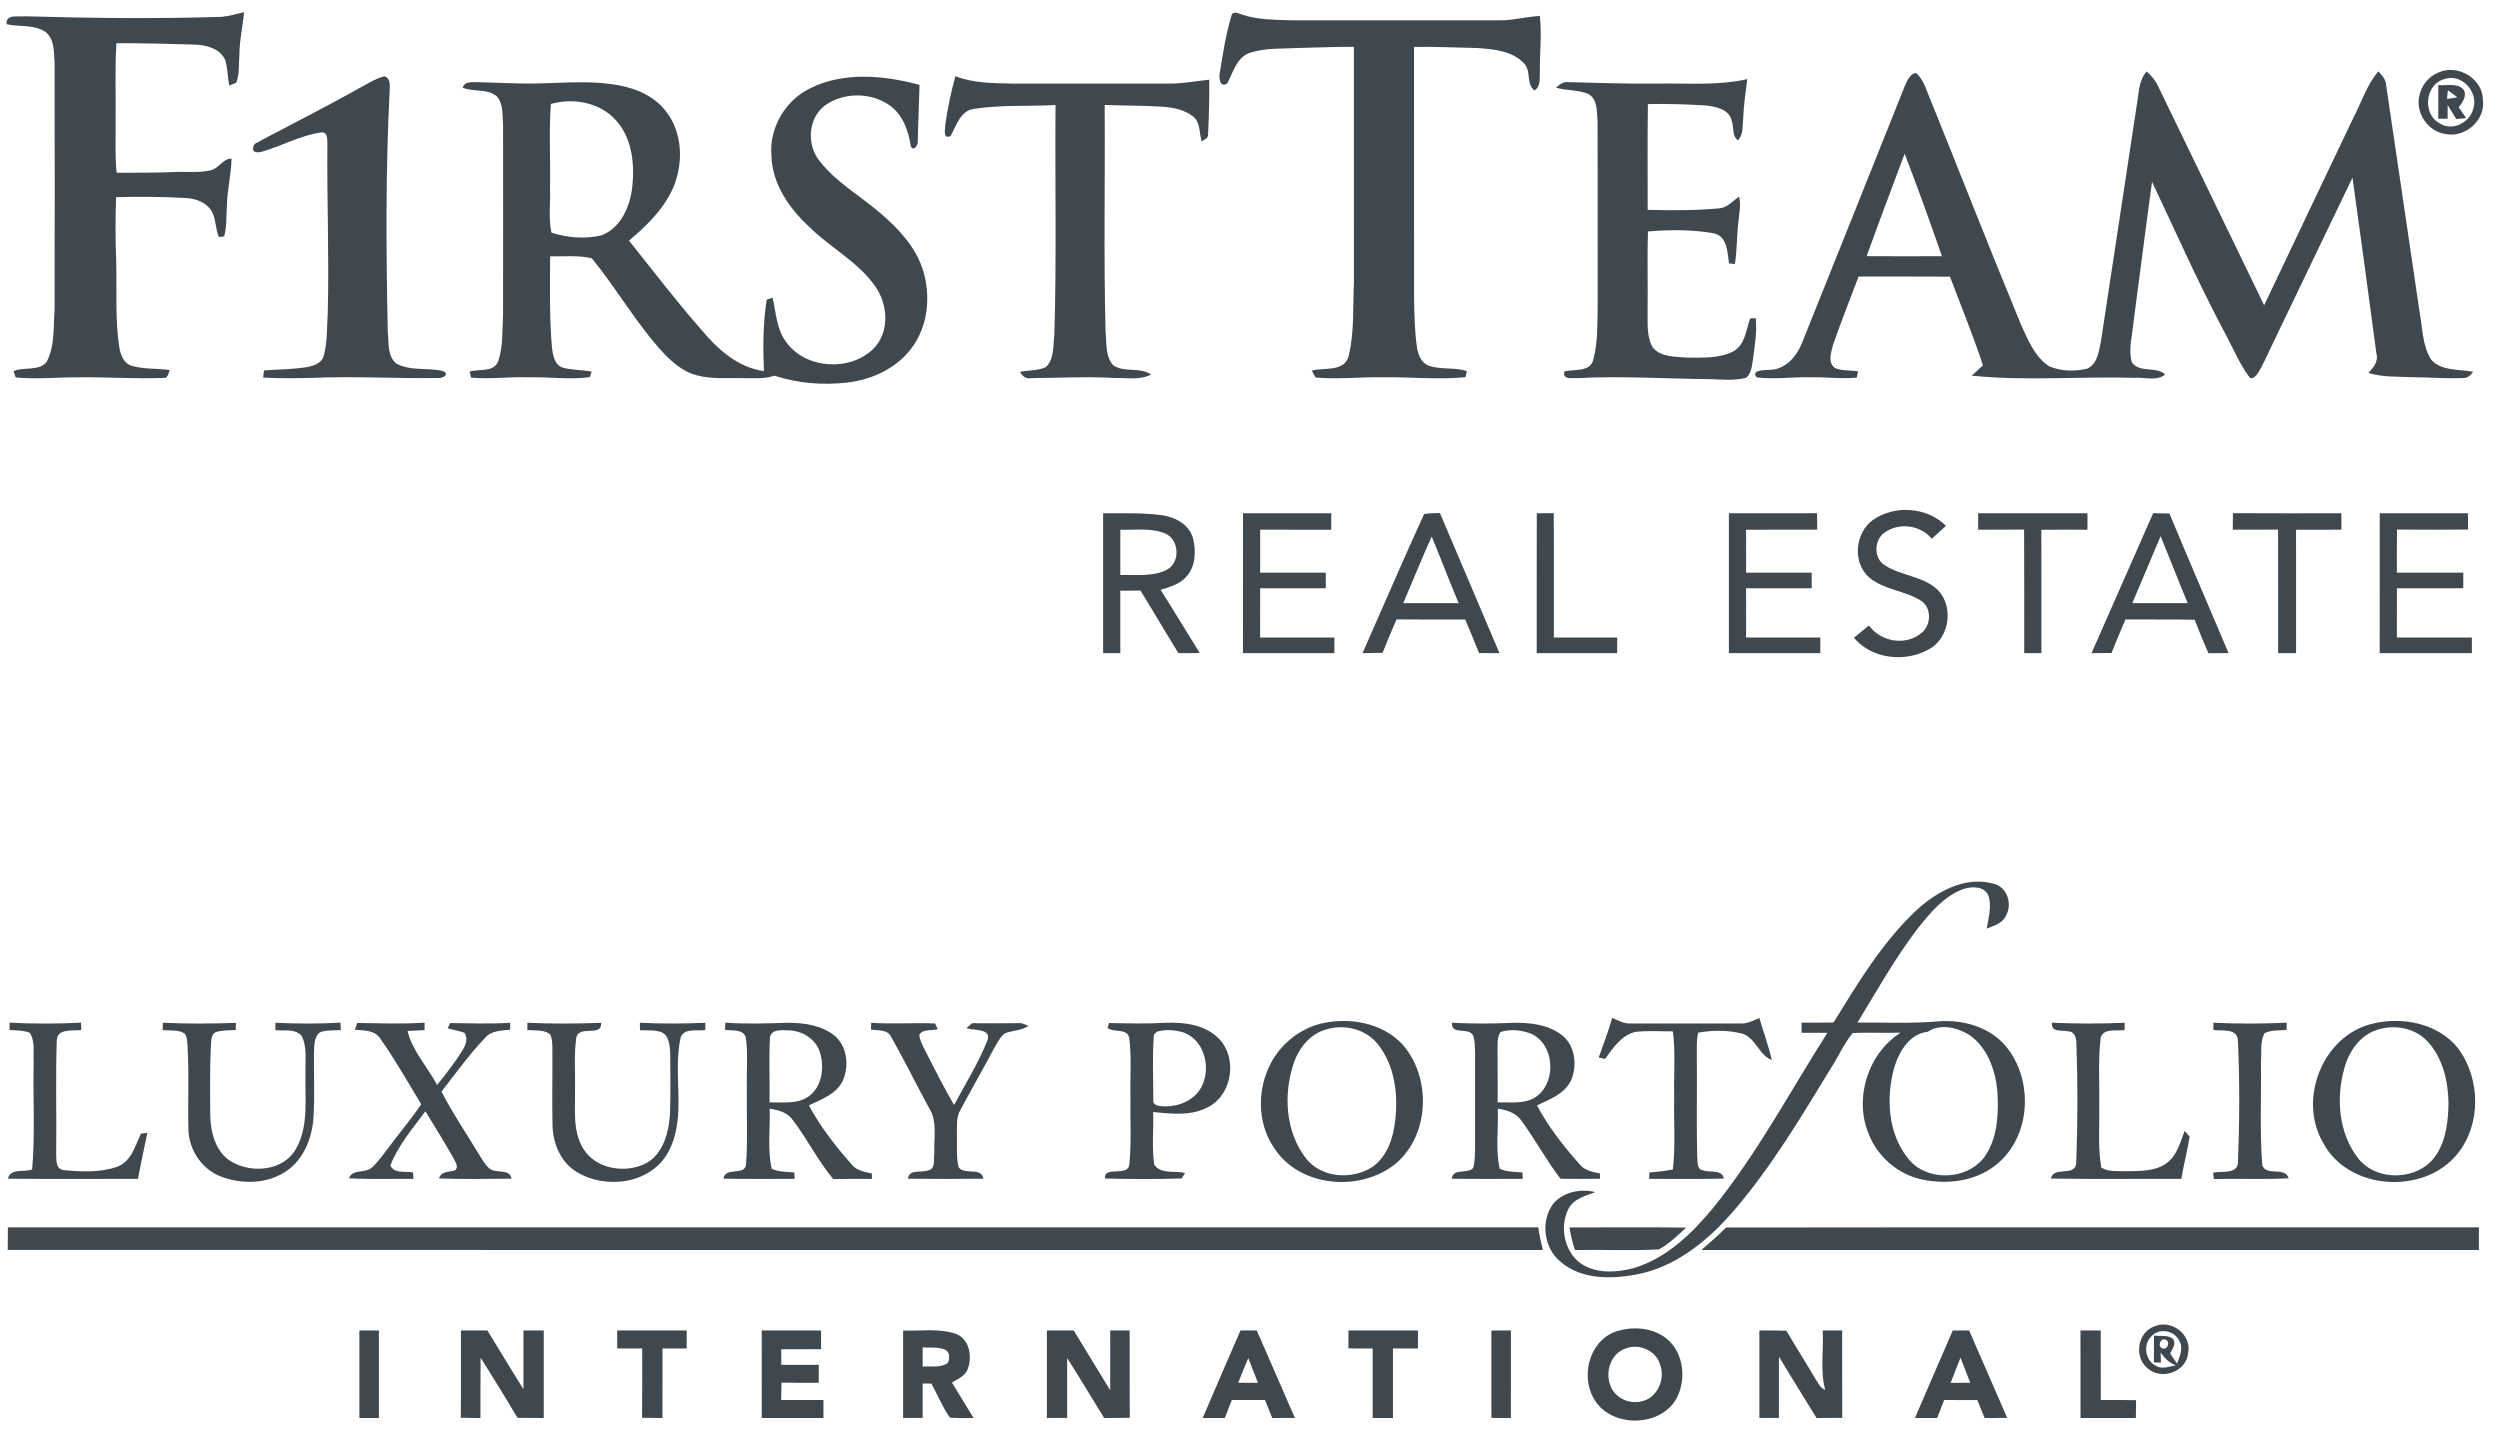 <?xml version="1.0" encoding="UTF-8" ?>
<!DOCTYPE svg PUBLIC "-//W3C//DTD SVG 1.1//EN" "http://www.w3.org/Graphics/SVG/1.1/DTD/svg11.dtd">
<svg width="800pt" height="459pt" viewBox="0 0 800 459" version="1.1" xmlns="http://www.w3.org/2000/svg">
<g id="#40484fff">
<path fill="#40484f" opacity="1.00" d=" M 70.86 5.39 C 73.33 5.18 75.70 4.44 78.10 3.88 C 77.71 8.30 76.66 12.66 76.62 17.12 C 76.35 20.24 76.72 23.51 75.60 26.49 C 75.04 26.71 73.90 27.14 73.34 27.36 C 72.83 24.60 72.87 21.73 72.01 19.05 C 70.22 15.39 65.76 14.33 62.02 14.26 C 53.77 14.01 45.51 13.81 37.26 13.82 C 36.74 21.87 37.10 29.94 37.00 38.01 C 37.09 43.76 36.72 49.54 37.32 55.28 C 43.54 55.23 49.76 55.34 55.98 55.04 C 59.84 54.86 63.80 55.39 67.60 54.45 C 70.09 53.79 71.40 50.71 74.09 50.73 C 73.98 55.83 72.71 60.82 72.60 65.93 C 72.33 69.16 72.65 72.50 71.72 75.64 C 71.30 75.70 70.46 75.81 70.05 75.86 C 68.75 72.97 69.26 69.42 67.22 66.84 C 65.30 64.37 62.10 63.48 59.10 63.34 C 51.79 62.93 44.47 62.91 37.15 63.09 C 36.89 70.04 36.92 77.01 37.20 83.96 C 37.41 92.98 36.81 102.06 38.15 111.01 C 38.53 113.40 39.49 116.20 42.04 117.01 C 46.02 118.23 50.26 117.84 54.34 118.40 C 53.85 119.44 53.75 121.26 52.11 120.94 C 43.05 121.30 33.98 120.60 24.92 120.74 C 18.29 120.71 11.64 121.43 5.02 120.78 C 4.85 120.27 4.50 119.26 4.33 118.75 C 7.69 117.30 12.32 118.88 14.90 115.87 C 17.60 110.75 17.04 104.68 17.47 99.06 C 17.53 72.74 17.52 46.42 17.47 20.10 C 17.18 16.74 17.54 12.58 14.60 10.26 C 10.94 7.72 6.23 8.68 2.10 7.75 C 1.80 4.33 5.88 5.50 8.04 5.21 C 28.97 5.81 49.93 6.05 70.86 5.39 Z" />
<path fill="#40484f" opacity="1.00" d=" M 394.06 5.07 C 394.47 3.30 396.20 4.31 397.33 4.61 C 402.35 6.40 407.77 6.28 413.03 6.50 C 435.35 6.50 457.67 6.51 480.00 6.50 C 484.29 6.53 488.47 5.33 492.74 5.10 C 493.45 11.03 492.66 17.01 492.76 22.96 C 492.60 25.03 493.13 27.68 491.01 28.95 C 488.32 26.89 490.03 22.74 487.76 20.36 C 484.05 16.30 478.16 15.77 473.01 15.38 C 466.17 15.22 459.33 14.92 452.49 15.01 C 452.51 42.00 452.49 68.98 452.50 95.97 C 452.62 101.02 452.70 106.08 453.42 111.09 C 453.78 113.41 454.73 116.06 457.11 116.98 C 461.06 118.44 465.46 117.38 469.43 118.78 C 469.30 119.26 469.05 120.22 468.92 120.71 C 459.98 121.57 450.98 120.56 442.02 120.73 C 435.02 120.62 428.01 121.44 421.03 120.81 C 420.55 120.09 420.14 119.34 419.78 118.57 C 423.75 117.55 430.17 119.11 431.56 113.94 C 433.47 106.11 432.88 97.95 433.26 89.96 C 433.25 64.97 433.26 39.98 433.25 14.99 C 427.47 14.93 421.70 15.24 415.92 15.34 C 410.59 15.64 405.10 15.22 399.96 16.90 C 395.67 18.38 394.61 23.19 392.68 26.76 C 390.09 28.24 390.02 24.52 390.39 22.90 C 391.38 16.92 392.29 10.87 394.06 5.07 Z" />
<path fill="#40484f" opacity="1.00" d=" M 780.21 23.25 C 786.38 20.33 794.54 25.11 794.54 32.05 C 795.33 38.37 789.05 44.03 782.85 42.93 C 777.21 42.33 772.98 36.45 774.14 30.90 C 774.73 27.54 777.03 24.53 780.21 23.25 M 782.22 25.31 C 776.07 26.94 775.07 36.33 780.55 39.38 C 784.63 42.21 790.52 39.24 791.50 34.60 C 793.10 29.32 787.62 23.37 782.22 25.31 Z" />
<path fill="#40484f" opacity="1.00" d=" M 609.51 27.59 C 610.31 25.94 611.00 23.76 613.06 23.32 C 614.51 24.47 615.37 26.13 616.09 27.80 C 626.39 53.23 636.34 78.81 646.84 104.17 C 649.03 108.94 651.18 114.29 655.79 117.24 C 659.56 118.85 663.97 118.90 667.93 117.97 C 671.32 116.40 671.68 112.09 672.36 108.86 C 676.15 83.77 679.99 58.69 683.77 33.60 C 684.44 29.95 684.28 25.81 686.94 22.87 C 688.41 24.20 689.75 25.71 690.57 27.54 C 701.91 50.91 713.19 74.32 724.53 97.69 C 733.96 77.75 743.49 57.87 752.96 37.95 C 755.62 32.90 757.32 27.25 761.07 22.84 C 762.22 24.04 763.41 25.33 763.54 27.08 C 767.16 51.42 770.71 75.77 774.31 100.11 C 775.25 105.12 775.15 110.67 777.98 115.09 C 781.31 118.84 786.94 118.08 791.44 118.98 C 790.61 120.04 789.54 121.12 788.07 120.96 C 782.71 121.23 777.35 120.71 771.99 120.70 C 767.27 120.48 762.45 120.75 757.88 119.34 C 759.51 117.59 761.20 115.66 760.44 113.08 C 757.97 94.33 755.39 75.59 752.80 56.85 C 744.02 75.03 735.32 93.26 726.56 111.45 C 725.24 114.16 724.10 116.97 722.45 119.50 C 721.94 120.32 720.34 121.92 719.63 120.44 C 716.29 115.85 714.20 110.51 711.45 105.58 C 703.25 90.08 696.15 74.03 688.65 58.19 C 686.58 73.19 684.71 88.21 682.71 103.22 C 682.33 107.39 681.05 111.71 682.14 115.84 C 684.50 119.51 690.15 117.09 692.84 119.85 C 690.17 122.07 686.15 120.65 682.92 120.90 C 665.61 120.41 648.19 121.98 630.93 120.21 C 632.12 119.11 633.38 118.07 634.54 116.91 C 631.42 107.32 627.54 97.97 623.99 88.53 C 614.24 88.46 604.49 88.52 594.74 88.50 C 592.02 95.79 589.09 103.02 586.56 110.39 C 585.97 112.74 584.74 116.17 587.28 117.80 C 589.57 118.79 592.18 118.35 594.60 118.86 C 594.49 119.36 594.26 120.36 594.14 120.85 C 589.10 121.32 584.06 120.58 579.02 120.73 C 573.40 120.61 567.75 121.46 562.15 120.77 C 560.17 118.40 564.51 118.51 565.88 118.35 C 571.43 118.53 575.19 113.75 576.93 109.02 C 587.82 81.89 598.66 54.73 609.51 27.59 M 609.49 49.18 C 605.45 60.12 601.24 70.99 597.33 81.97 C 605.36 82.02 613.38 82.01 621.41 81.98 C 617.62 70.98 613.65 60.04 609.49 49.18 Z" />
<path fill="#40484f" opacity="1.00" d=" M 118.36 26.34 C 119.85 25.54 121.39 24.80 123.05 24.42 C 124.98 25.08 124.74 27.29 124.70 28.90 C 123.37 54.58 123.56 80.32 124.08 106.03 C 124.50 109.45 123.82 113.82 126.76 116.29 C 131.30 118.84 136.81 117.56 141.70 118.72 C 144.18 119.79 141.49 121.24 140.00 120.96 C 126.69 121.17 113.38 120.33 100.07 120.91 C 94.78 121.07 89.48 121.10 84.20 120.81 C 84.27 120.24 84.40 119.12 84.47 118.55 C 89.16 118.17 93.90 118.22 98.55 117.41 C 100.56 117.01 102.96 116.12 103.58 113.93 C 104.81 109.44 104.58 104.72 104.88 100.11 C 105.35 82.06 104.59 64.00 104.76 45.95 C 104.69 44.53 104.91 42.27 102.86 42.36 C 96.20 43.26 90.23 46.72 83.81 48.54 C 82.74 48.88 80.47 48.97 81.06 47.18 C 81.00 45.68 82.99 45.53 83.90 44.74 C 95.44 38.71 107.01 32.71 118.36 26.34 Z" />
<path fill="#40484f" opacity="1.00" d=" M 259.28 28.24 C 270.12 22.87 282.92 24.11 294.25 27.16 C 294.11 33.15 293.79 39.14 293.68 45.13 C 293.94 46.18 292.36 48.73 291.47 46.82 C 290.70 41.79 288.89 36.59 284.51 33.58 C 278.51 29.48 269.76 29.49 263.88 33.82 C 258.50 37.97 258.10 46.50 262.33 51.61 C 267.66 58.39 275.31 62.69 281.76 68.25 C 287.54 73.16 293.00 79.02 295.35 86.40 C 297.92 94.75 297.01 104.52 291.57 111.56 C 286.73 117.95 278.93 121.53 271.10 122.42 C 263.28 123.32 255.28 122.66 247.79 120.21 C 244.32 121.42 240.60 120.94 237.00 121.01 C 232.31 120.94 227.51 121.33 222.93 120.09 C 218.65 118.97 215.19 116.00 212.21 112.85 C 203.62 103.55 197.36 92.39 189.37 82.64 C 185.04 81.64 180.47 82.09 176.05 82.04 C 175.98 91.72 175.80 101.41 176.61 111.06 C 176.91 113.55 177.38 116.82 180.17 117.68 C 183.16 118.45 186.30 118.32 189.32 118.93 C 189.18 119.37 188.89 120.25 188.75 120.69 C 182.19 121.57 175.56 120.55 168.98 120.73 C 162.89 120.55 156.81 121.38 150.73 120.84 C 150.61 120.36 150.38 119.39 150.26 118.91 C 153.33 117.98 158.21 119.27 159.48 115.42 C 161.02 110.79 160.68 105.80 160.97 100.99 C 161.02 80.63 161.01 60.28 160.98 39.93 C 160.70 36.90 161.17 33.35 159.03 30.88 C 156.01 28.22 151.58 29.55 148.08 28.06 C 148.67 25.81 151.28 26.41 152.98 26.29 C 157.30 26.49 161.63 26.51 165.96 26.70 C 176.67 27.03 187.49 25.31 198.10 27.32 C 203.88 28.38 209.67 30.98 213.24 35.82 C 218.24 42.27 218.64 51.32 215.93 58.79 C 213.10 66.24 207.26 71.99 201.27 76.99 C 208.92 86.55 216.35 96.31 224.43 105.51 C 229.63 111.75 236.09 117.61 244.46 118.75 C 244.12 111.15 244.15 103.43 245.34 95.90 C 245.81 95.75 246.75 95.43 247.22 95.27 C 248.38 100.08 248.46 105.39 251.60 109.48 C 257.79 118.14 272.06 118.97 279.52 111.57 C 284.69 106.33 284.20 97.62 280.22 91.84 C 274.79 83.89 265.91 79.43 259.16 72.78 C 252.68 66.87 247.15 59.02 246.86 49.95 C 246.05 41.01 251.25 32.14 259.28 28.24 M 176.29 33.26 C 175.60 42.14 176.20 51.09 176.00 60.00 C 176.22 64.80 175.45 69.72 176.46 74.45 C 181.57 76.07 187.21 76.56 192.46 75.31 C 198.67 72.97 201.60 66.08 202.32 59.91 C 203.11 52.60 202.34 44.45 197.29 38.71 C 192.23 32.81 183.55 31.20 176.29 33.26 Z" />
<path fill="#40484f" opacity="1.00" d=" M 302.48 39.91 C 303.26 34.68 304.30 29.47 305.73 24.38 C 311.53 26.65 317.83 26.59 323.95 26.75 C 340.65 26.75 357.35 26.75 374.05 26.75 C 378.38 26.77 382.66 25.97 386.96 25.49 C 387.03 31.31 386.85 37.14 386.59 42.95 C 386.71 44.28 385.41 44.67 384.51 45.22 C 383.74 42.55 384.18 39.14 381.76 37.24 C 379.03 35.10 375.48 34.43 372.11 34.15 C 365.91 33.76 359.70 33.82 353.49 33.59 C 353.67 57.75 353.15 81.92 353.78 106.07 C 354.16 109.68 353.63 113.96 356.21 116.87 C 359.78 119.36 364.74 117.32 368.34 119.85 C 364.82 121.70 360.75 120.88 356.96 120.97 C 347.95 120.44 338.94 120.92 329.94 121.01 C 328.30 121.34 327.12 120.35 326.39 118.98 C 329.13 118.45 332.09 118.67 334.66 117.48 C 337.44 114.82 336.98 110.52 337.40 107.00 C 338.13 82.55 337.57 58.07 337.77 33.61 C 329.11 34.07 320.36 33.51 311.78 34.82 C 307.25 35.38 306.07 40.25 304.15 43.57 C 301.49 44.56 302.59 41.19 302.48 39.91 Z" />
<path fill="#40484f" opacity="1.00" d=" M 497.90 28.05 C 499.03 27.08 500.29 26.02 501.91 26.29 C 511.61 26.51 521.30 26.88 531.00 26.75 C 540.39 26.61 549.89 27.42 559.13 25.32 C 558.58 29.53 557.98 33.74 557.82 37.99 C 557.55 40.33 557.93 43.02 556.18 44.89 C 554.16 43.59 554.94 40.77 554.17 38.77 C 553.46 34.95 549.07 34.09 545.83 33.75 C 539.67 33.36 533.50 33.18 527.33 33.30 C 527.15 44.57 527.28 55.86 527.26 67.14 C 534.88 67.36 542.52 67.36 550.11 66.68 C 552.72 66.47 554.48 64.31 556.49 62.90 C 557.18 65.55 556.53 68.26 556.30 70.92 C 555.75 75.44 555.87 80.02 555.17 84.52 C 554.70 84.46 553.76 84.33 553.29 84.26 C 552.72 80.75 552.84 75.79 548.52 74.68 C 541.60 73.42 534.35 73.48 527.36 74.07 C 527.06 82.36 527.36 90.67 527.23 98.97 C 527.35 103.03 526.75 107.46 528.85 111.15 C 531.51 114.43 536.21 114.09 540.03 114.44 C 544.88 114.43 550.12 114.73 554.58 112.48 C 558.47 110.39 558.69 105.60 560.05 101.91 C 560.50 101.88 561.39 101.83 561.84 101.81 C 562.28 106.25 561.50 110.68 560.96 115.07 C 560.59 117.09 560.45 119.46 558.77 120.88 C 554.94 121.92 550.93 121.42 547.02 121.32 C 532.99 121.22 518.96 120.23 504.92 121.00 C 503.16 120.84 499.99 121.74 500.58 118.87 C 503.72 118.05 509.01 119.20 509.89 114.94 C 511.35 109.45 511.11 103.67 511.26 98.03 C 511.21 78.36 511.31 58.69 511.22 39.02 C 510.93 35.86 511.40 31.45 507.88 29.90 C 504.68 28.72 501.16 29.01 497.90 28.05 Z" />
<path fill="#40484f" opacity="1.00" d=" M 780.26 27.21 C 782.92 27.51 786.31 26.41 788.35 28.68 C 789.54 30.73 787.98 32.73 786.81 34.34 C 787.58 35.49 788.36 36.64 789.16 37.79 C 788.37 37.87 786.80 38.02 786.02 38.10 C 785.09 36.60 784.17 35.10 783.25 33.62 C 783.23 35.08 783.23 36.54 783.24 38.00 C 782.49 38.00 781.00 38.00 780.25 37.99 C 780.25 34.40 780.25 30.80 780.26 27.21 M 783.32 28.87 C 783.25 29.57 783.11 30.97 783.04 31.67 C 783.87 31.54 785.54 31.27 786.37 31.14 C 785.36 30.37 784.34 29.61 783.32 28.87 Z" />
<path fill="#40484f" opacity="1.00" d=" M 599.39 166.35 C 606.33 161.51 616.68 162.23 622.72 168.27 C 621.22 169.68 619.69 171.05 618.17 172.42 C 614.63 168.06 607.91 167.13 603.29 170.26 C 599.68 172.51 599.41 178.56 603.11 180.86 C 608.38 184.36 615.49 184.28 620.15 188.84 C 625.18 194.09 623.90 203.89 617.58 207.60 C 610.00 212.08 599.04 211.03 593.25 204.08 C 594.84 202.76 596.45 201.45 598.06 200.15 C 601.75 205.31 609.64 206.77 614.66 202.71 C 617.99 200.32 618.30 194.55 614.73 192.24 C 609.60 188.96 602.95 188.82 598.21 184.84 C 592.69 180.16 593.56 170.43 599.39 166.35 Z" />
<path fill="#40484f" opacity="1.00" d=" M 353.00 164.25 C 359.39 164.31 365.82 163.99 372.16 164.92 C 376.30 165.54 380.57 167.98 381.76 172.24 C 382.79 176.34 382.63 181.27 379.62 184.54 C 377.53 186.96 374.32 187.84 371.39 188.75 C 375.66 195.44 379.73 202.26 383.93 208.99 C 381.64 209.00 379.36 209.00 377.07 209.00 C 372.98 202.36 369.06 195.62 364.95 188.99 C 362.79 189.00 360.64 189.00 358.49 189.02 C 358.51 195.68 358.50 202.34 358.50 209.00 C 356.66 209.00 354.83 209.00 353.00 209.00 C 353.00 194.08 353.00 179.17 353.00 164.25 M 358.50 169.51 C 358.50 174.34 358.50 179.17 358.50 184.01 C 363.47 183.82 368.85 184.66 373.44 182.29 C 377.71 180.00 377.41 172.84 373.05 170.80 C 368.49 168.80 363.33 169.67 358.50 169.51 Z" />
<path fill="#40484f" opacity="1.00" d=" M 397.76 164.25 C 407.17 164.25 416.58 164.25 426.00 164.25 C 425.99 166.00 425.99 167.75 425.99 169.51 C 418.41 169.49 410.83 169.50 403.25 169.50 C 403.24 174.08 403.24 178.67 403.25 183.25 C 410.25 183.25 417.25 183.25 424.25 183.25 C 424.24 184.91 424.24 186.58 424.25 188.25 C 417.25 188.25 410.25 188.25 403.25 188.25 C 403.25 193.50 403.25 198.75 403.24 204.00 C 411.16 204.00 419.08 204.00 427.00 204.00 C 426.99 205.66 426.99 207.33 427.00 209.00 C 417.25 209.00 407.50 209.00 397.75 209.00 C 397.75 194.08 397.74 179.17 397.76 164.25 Z" />
<path fill="#40484f" opacity="1.00" d=" M 455.71 164.50 C 457.37 164.19 459.08 164.24 460.77 164.16 C 467.15 179.10 473.49 194.05 479.83 209.01 C 477.64 209.00 475.46 208.99 473.29 208.97 C 471.86 205.37 470.36 201.80 468.87 198.24 C 461.54 198.25 454.22 198.28 446.90 198.21 C 445.34 201.74 443.84 205.29 442.44 208.89 C 440.29 208.96 438.14 208.99 436.00 209.02 C 442.58 194.19 448.95 179.25 455.71 164.50 M 449.04 193.00 C 454.95 193.00 460.85 193.00 466.76 193.00 C 463.81 185.93 461.07 178.77 458.14 171.69 C 454.96 178.73 452.09 185.90 449.04 193.00 Z" />
<path fill="#40484f" opacity="1.00" d=" M 491.77 164.26 C 493.58 164.24 495.39 164.23 497.20 164.21 C 497.30 177.47 497.22 190.74 497.24 204.00 C 503.99 204.00 510.74 204.00 517.50 204.00 C 517.49 205.66 517.49 207.33 517.50 209.00 C 508.91 209.00 500.33 209.00 491.75 209.00 C 491.76 194.08 491.73 179.17 491.77 164.26 Z" />
<path fill="#40484f" opacity="1.00" d=" M 553.25 164.25 C 562.66 164.24 572.06 164.28 581.46 164.23 C 581.48 165.98 581.49 167.74 581.51 169.49 C 573.92 169.51 566.33 169.48 558.74 169.51 C 558.75 174.09 558.74 178.67 558.75 183.25 C 565.75 183.26 572.74 183.25 579.74 183.25 C 579.74 184.91 579.74 186.58 579.75 188.24 C 572.75 188.26 565.74 188.24 558.74 188.25 C 558.75 193.50 558.74 198.75 558.75 204.00 C 566.66 204.00 574.58 204.00 582.50 204.00 C 582.49 205.66 582.49 207.33 582.50 209.00 C 572.75 209.00 563.00 209.00 553.25 209.00 C 553.26 194.08 553.25 179.17 553.25 164.25 Z" />
<path fill="#40484f" opacity="1.00" d=" M 632.99 164.25 C 644.66 164.25 656.33 164.26 668.00 164.25 C 667.99 166.00 667.99 167.75 667.99 169.51 C 663.06 169.49 658.14 169.48 653.22 169.53 C 653.28 182.69 653.23 195.84 653.25 209.00 C 651.41 209.00 649.58 209.00 647.75 209.00 C 647.73 195.82 647.80 182.65 647.71 169.47 C 642.82 169.51 637.92 169.49 633.03 169.51 C 633.00 167.76 632.99 166.00 632.99 164.25 Z" />
<path fill="#40484f" opacity="1.00" d=" M 689.01 164.22 C 690.73 164.25 692.47 164.28 694.21 164.31 C 700.42 179.25 706.84 194.10 713.14 208.99 C 710.99 209.00 708.84 209.01 706.70 209.03 C 705.16 205.49 703.66 201.93 702.28 198.32 C 694.89 198.16 687.51 198.30 680.13 198.23 C 678.62 201.80 677.12 205.36 675.67 208.95 C 673.54 208.98 671.40 209.00 669.28 209.02 C 675.85 194.08 682.43 179.16 689.01 164.22 M 691.40 171.56 C 688.37 178.70 685.35 185.84 682.35 193.00 C 688.25 193.00 694.16 193.00 700.07 193.00 C 697.08 185.89 694.33 178.69 691.40 171.56 Z" />
<path fill="#40484f" opacity="1.00" d=" M 714.54 164.22 C 726.11 164.29 737.68 164.24 749.24 164.25 C 749.24 166.00 749.23 167.74 749.25 169.50 C 744.41 169.50 739.57 169.49 734.74 169.52 C 734.76 182.68 734.74 195.84 734.75 209.00 C 732.83 209.00 730.91 209.00 729.00 209.00 C 728.99 195.83 729.03 182.66 728.98 169.48 C 724.14 169.50 719.31 169.50 714.48 169.49 C 714.49 167.73 714.51 165.98 714.54 164.22 Z" />
<path fill="#40484f" opacity="1.00" d=" M 761.51 164.24 C 770.91 164.26 780.32 164.25 789.73 164.25 C 789.74 165.99 789.75 167.72 789.79 169.46 C 782.21 169.52 774.63 169.52 767.05 169.46 C 766.97 174.06 766.99 178.65 767.00 183.25 C 774.09 183.26 781.17 183.25 788.26 183.26 C 788.24 184.92 788.24 186.58 788.24 188.25 C 781.16 188.25 774.08 188.25 767.01 188.24 C 766.99 193.49 767.00 198.75 767.00 204.00 C 775.00 204.00 783.00 204.00 791.00 204.00 C 790.99 205.66 790.99 207.33 791.00 209.00 C 781.17 209.00 771.33 209.00 761.50 209.00 C 761.50 194.08 761.49 179.16 761.51 164.24 Z" />
<path fill="#40484f" opacity="1.00" d=" M 613.27 291.26 C 619.84 285.23 629.03 280.16 638.16 282.85 C 642.37 284.00 643.97 289.28 641.96 292.91 C 640.91 295.47 638.06 296.21 635.76 297.17 C 636.27 293.71 637.44 290.05 636.30 286.59 C 634.98 283.54 631.04 283.58 628.35 284.47 C 622.17 286.67 617.82 291.93 613.84 296.89 C 606.52 306.44 600.62 316.97 594.39 327.24 C 603.24 327.13 612.11 327.62 620.93 326.78 C 628.19 326.38 635.95 328.51 641.08 333.90 C 650.56 344.17 650.37 362.36 639.79 371.84 C 633.24 377.90 623.48 379.27 615.00 377.42 C 607.37 375.83 600.85 370.14 598.00 362.93 C 593.20 351.48 597.73 337.12 608.20 330.44 C 603.08 330.64 597.96 330.30 592.85 330.59 C 590.17 333.80 588.50 337.72 586.24 341.23 C 576.50 357.22 566.87 373.44 554.61 387.66 C 546.35 397.20 535.80 405.78 523.03 407.95 C 515.08 409.37 505.81 409.34 499.37 403.76 C 493.98 399.40 492.88 390.65 497.08 385.14 C 500.30 381.39 505.83 380.29 510.49 381.48 C 507.31 382.68 503.47 383.60 501.85 386.96 C 498.80 393.06 500.86 401.72 507.05 405.05 C 511.88 407.58 517.68 407.15 522.79 405.78 C 533.32 402.65 541.47 394.68 548.30 386.42 C 562.34 369.08 572.81 349.26 584.77 330.50 C 582.01 330.49 579.26 330.50 576.50 330.50 C 576.49 329.41 576.49 328.33 576.49 327.26 C 579.90 327.26 583.31 327.26 586.73 327.20 C 594.55 314.55 602.33 301.53 613.27 291.26 M 616.93 330.15 C 610.92 330.78 607.52 336.77 606.03 342.04 C 603.52 351.53 604.20 362.63 610.47 370.57 C 616.58 378.64 630.85 377.73 635.86 368.94 C 639.40 362.96 639.55 355.73 639.15 348.99 C 638.46 342.23 635.87 334.94 629.97 331.05 C 626.17 328.76 620.84 327.51 616.93 330.15 Z" />
<path fill="#40484f" opacity="1.00" d=" M 511.59 338.38 C 513.14 334.20 514.65 330.00 515.91 325.72 C 517.83 326.53 519.73 327.69 521.91 327.51 C 533.59 327.50 545.27 327.50 556.95 327.51 C 559.12 327.66 561.04 326.56 562.99 325.76 C 564.29 330.24 565.94 334.63 566.97 339.19 C 562.73 337.64 561.87 331.93 557.30 330.70 C 552.83 329.61 547.89 329.63 543.42 330.45 C 542.82 332.92 543.00 335.49 542.98 338.01 C 543.10 348.70 542.84 359.40 543.10 370.09 C 543.34 371.65 542.81 374.27 545.01 374.51 C 547.27 375.35 550.96 374.04 551.66 377.15 C 543.69 377.36 535.71 377.20 527.73 377.24 C 527.75 376.74 527.79 375.72 527.80 375.21 C 530.31 375.00 532.83 374.70 535.31 374.23 C 536.21 366.53 535.56 358.76 535.75 351.03 C 535.55 344.04 536.21 337.00 535.32 330.04 C 531.24 330.08 527.12 329.69 523.08 330.26 C 518.72 331.43 516.12 335.43 513.61 338.86 C 513.10 338.74 512.09 338.50 511.59 338.38 Z" />
<path fill="#40484f" opacity="1.00" d=" M 3.05 327.25 C 10.67 327.64 18.30 327.64 25.91 327.25 C 25.94 327.84 26.00 329.02 26.02 329.61 C 23.35 329.96 18.41 328.95 18.17 332.84 C 17.75 344.90 18.14 356.99 17.98 369.06 C 18.04 371.02 17.75 374.16 20.42 374.45 C 26.08 374.97 32.08 375.27 37.52 373.35 C 42.00 371.66 43.25 366.69 45.07 362.79 C 45.59 362.72 46.63 362.57 47.15 362.50 C 46.15 367.41 45.06 372.30 44.15 377.24 C 30.28 377.22 16.41 377.32 2.55 377.19 C 3.27 373.72 7.71 375.22 10.28 374.22 C 11.28 362.86 10.50 351.44 10.77 340.06 C 10.58 336.89 11.33 333.33 9.55 330.51 C 7.51 329.64 5.23 329.78 3.07 329.59 C 3.06 329.00 3.06 327.83 3.05 327.25 Z" />
<path fill="#40484f" opacity="1.00" d=" M 52.11 327.27 C 59.90 327.65 67.70 327.58 75.49 327.32 C 75.48 327.89 75.45 329.03 75.44 329.60 C 73.34 329.75 71.19 329.63 69.16 330.24 C 67.66 330.79 67.63 332.65 67.52 333.99 C 67.11 341.63 67.23 349.29 67.28 356.95 C 67.40 362.50 69.04 368.84 74.18 371.80 C 80.70 375.56 90.69 374.69 94.69 367.68 C 98.95 360.18 97.49 351.27 97.76 343.04 C 97.61 339.15 98.38 334.93 96.44 331.37 C 94.36 329.09 90.86 329.97 88.11 329.63 C 88.12 329.04 88.13 327.87 88.14 327.28 C 95.07 327.61 102.02 327.64 108.95 327.24 C 108.98 327.84 109.04 329.04 109.07 329.64 C 107.06 329.73 105.01 329.63 103.04 330.09 C 100.94 330.74 100.70 333.25 100.53 335.10 C 100.29 342.71 100.81 350.33 100.29 357.92 C 99.79 364.33 97.15 371.01 91.66 374.74 C 85.54 378.95 77.33 379.05 70.56 376.44 C 64.71 374.15 60.66 368.23 60.32 362.00 C 60.04 353.03 60.53 344.04 60.03 335.08 C 59.91 333.63 59.98 332.06 59.17 330.79 C 57.12 329.36 54.41 329.90 52.05 329.61 C 52.06 329.02 52.09 327.85 52.11 327.27 Z" />
<path fill="#40484f" opacity="1.00" d=" M 114.29 327.35 C 121.48 327.43 128.68 327.73 135.87 327.26 C 135.86 327.85 135.86 329.04 135.86 329.64 C 134.04 329.72 132.21 329.80 130.40 329.91 C 131.98 336.36 136.80 341.40 139.87 347.19 C 142.77 343.59 145.64 339.94 148.06 336.00 C 149.03 334.38 149.91 332.13 148.56 330.46 C 146.82 329.83 144.99 329.59 143.24 329.04 C 143.44 328.63 143.85 327.80 144.06 327.38 C 150.47 327.45 156.88 327.67 163.29 327.30 C 163.27 327.86 163.23 328.97 163.21 329.52 C 160.39 329.80 157.14 329.76 155.17 332.18 C 150.09 337.51 145.78 343.51 141.27 349.32 C 144.65 355.93 148.84 362.07 152.67 368.42 C 153.82 370.23 154.84 372.16 156.36 373.71 C 158.43 375.81 162.95 373.66 163.71 377.17 C 155.97 377.27 148.22 377.36 140.49 377.11 C 141.15 374.71 143.72 375.14 145.58 374.50 C 146.94 373.50 145.68 371.84 145.20 370.73 C 142.29 365.62 139.20 360.62 136.13 355.60 C 132.04 361.12 127.43 366.49 124.91 372.95 C 126.18 375.70 129.78 374.71 132.19 375.19 C 132.21 375.70 132.25 376.73 132.27 377.24 C 125.40 377.17 118.51 377.45 111.65 377.05 C 112.80 374.04 116.58 375.46 118.74 373.83 C 120.94 371.99 122.49 369.54 124.25 367.33 C 127.73 362.64 131.55 358.20 134.79 353.34 C 130.51 346.28 126.44 339.07 121.67 332.33 C 119.90 329.58 116.41 329.76 113.55 329.52 C 113.74 328.98 114.11 327.89 114.29 327.35 Z" />
<path fill="#40484f" opacity="1.00" d=" M 168.78 327.28 C 176.64 327.64 184.52 327.60 192.38 327.29 C 192.65 332.04 185.34 327.81 184.42 332.06 C 183.60 337.66 184.15 343.36 184.00 349.01 C 184.10 355.18 183.23 361.90 186.57 367.45 C 190.58 374.23 200.36 375.69 206.98 372.12 C 212.52 368.85 214.07 361.94 214.43 355.98 C 214.58 349.66 214.53 343.33 214.47 337.00 C 214.28 334.62 214.20 331.47 211.69 330.31 C 209.48 329.51 207.08 329.79 204.79 329.66 C 204.78 329.07 204.77 327.88 204.76 327.28 C 211.74 327.62 218.73 327.59 225.71 327.29 C 225.71 327.87 225.70 329.03 225.69 329.61 C 223.09 330.04 219.17 328.85 217.84 331.85 C 215.05 343.91 220.00 357.34 213.83 368.68 C 208.21 379.00 193.55 380.78 184.17 374.80 C 179.24 371.61 176.90 365.64 176.80 359.95 C 176.63 351.61 176.83 343.27 176.76 334.94 C 176.70 333.62 176.67 332.24 176.07 331.04 C 174.06 329.33 171.18 329.90 168.75 329.57 C 168.75 329.00 168.77 327.85 168.78 327.28 Z" />
<path fill="#40484f" opacity="1.00" d=" M 232.09 327.25 C 238.72 327.70 245.38 327.52 252.02 327.28 C 257.12 327.29 262.63 328.00 266.79 331.21 C 271.11 334.55 271.81 340.98 269.72 345.76 C 267.68 350.09 262.87 351.81 258.83 353.72 C 262.53 360.56 267.33 366.75 272.48 372.55 C 274.03 374.60 276.65 375.01 279.00 375.52 C 279.00 375.95 279.00 376.82 279.00 377.25 C 274.88 377.24 270.75 377.22 266.63 377.31 C 261.71 371.39 258.30 364.42 253.63 358.32 C 251.93 355.95 249.04 355.17 246.30 354.79 C 246.51 361.18 245.54 367.73 246.94 374.02 C 249.20 375.08 251.76 374.94 254.19 375.19 C 254.21 375.70 254.25 376.73 254.28 377.24 C 246.68 377.21 239.09 377.33 231.51 377.17 C 232.05 373.13 238.83 376.61 238.77 372.20 C 239.31 364.13 238.85 356.02 239.00 347.94 C 238.84 342.64 239.40 337.29 238.67 332.03 C 237.90 329.19 234.24 329.94 232.02 329.54 C 232.04 328.97 232.07 327.82 232.09 327.25 M 246.37 332.24 C 246.03 339.07 246.36 345.92 246.25 352.76 C 250.45 352.66 255.15 353.42 258.80 350.83 C 263.11 347.70 263.85 341.52 262.38 336.73 C 261.00 332.32 256.42 329.64 251.94 329.70 C 249.89 329.61 246.54 329.40 246.37 332.24 Z" />
<path fill="#40484f" opacity="1.00" d=" M 278.77 327.29 C 285.59 327.75 292.44 327.22 299.23 327.50 C 299.44 327.95 299.87 328.86 300.08 329.32 C 298.16 329.94 295.33 329.14 294.18 331.13 C 294.33 332.90 295.23 334.47 295.98 336.05 C 298.99 341.95 301.97 347.87 305.30 353.61 C 308.95 346.78 313.11 340.14 315.98 332.93 C 317.34 328.94 311.61 329.92 309.29 328.97 C 309.73 328.59 310.62 327.82 311.06 327.43 C 316.32 327.51 321.58 327.43 326.83 327.40 C 327.40 327.61 328.53 328.03 329.10 328.24 C 326.90 329.87 324.04 329.65 321.60 330.67 C 320.00 331.80 319.18 333.67 318.20 335.31 C 314.62 342.01 310.85 348.61 307.26 355.30 C 305.92 357.66 306.29 360.46 306.21 363.07 C 306.31 366.53 305.95 370.07 306.74 373.48 C 308.58 376.21 314.01 373.24 314.68 377.18 C 306.63 377.29 298.59 377.28 290.55 377.19 C 290.95 373.93 294.74 375.38 296.95 374.53 C 299.55 374.12 298.66 370.82 299.00 368.97 C 298.75 364.20 300.05 358.96 297.37 354.67 C 293.22 347.10 289.44 339.34 285.19 331.83 C 284.02 329.32 280.98 329.85 278.73 329.46 C 278.74 328.92 278.76 327.83 278.77 327.29 Z" />
<path fill="#40484f" opacity="1.00" d=" M 354.90 327.36 C 360.92 327.47 366.95 327.66 372.97 327.29 C 378.86 327.06 385.46 327.84 389.85 332.18 C 395.99 338.16 394.51 349.79 387.05 354.02 C 381.59 357.21 375.00 356.46 369.00 355.84 C 369.22 361.45 368.52 367.13 369.36 372.69 C 371.39 375.83 376.03 374.57 379.22 375.33 C 378.95 375.78 378.40 376.67 378.13 377.11 C 369.97 377.37 361.77 377.32 353.61 377.13 C 353.13 372.85 361.13 376.82 361.39 372.54 C 362.12 365.38 361.60 358.15 361.75 350.96 C 361.59 344.75 362.14 338.50 361.38 332.32 C 360.89 328.84 356.46 330.58 354.43 328.95 C 354.54 328.55 354.78 327.76 354.90 327.36 M 370.14 330.18 C 369.91 330.42 369.46 330.90 369.24 331.14 C 368.73 338.07 369.03 345.07 369.07 352.02 C 368.78 353.69 370.74 353.89 371.90 354.01 C 375.46 354.22 379.20 353.29 381.95 350.93 C 388.39 345.55 386.76 333.25 378.65 330.36 C 375.93 329.56 372.85 329.32 370.14 330.18 Z" />
<path fill="#40484f" opacity="1.00" d=" M 422.41 327.62 C 431.49 325.36 442.23 327.17 448.81 334.23 C 457.96 344.67 457.59 362.58 447.06 371.99 C 435.87 381.64 415.90 380.14 407.70 367.31 C 400.71 357.08 402.67 342.02 411.68 333.65 C 414.68 330.78 418.40 328.69 422.41 327.62 M 424.30 329.45 C 419.01 330.92 415.38 335.71 413.81 340.77 C 410.70 350.51 411.42 362.03 417.69 370.40 C 422.58 377.02 432.72 377.71 439.30 373.32 C 444.11 369.86 445.96 363.74 446.52 358.10 C 447.42 349.80 446.21 340.75 440.85 334.07 C 436.97 329.25 430.09 327.61 424.30 329.45 Z" />
<path fill="#40484f" opacity="1.00" d=" M 464.65 327.29 C 471.08 327.59 477.53 327.61 483.96 327.30 C 489.41 327.18 495.34 327.79 499.80 331.23 C 504.10 334.56 504.77 340.96 502.74 345.73 C 500.66 350.04 495.90 351.82 491.84 353.71 C 495.43 360.59 500.31 366.71 505.42 372.51 C 507.00 374.56 509.61 375.03 512.00 375.52 C 512.00 375.94 512.00 376.78 512.00 377.20 C 507.78 377.27 503.56 377.27 499.35 377.20 C 494.89 371.36 491.38 364.88 487.09 358.93 C 485.36 356.26 482.31 355.14 479.29 354.80 C 479.54 361.18 478.51 367.73 479.90 374.00 C 482.17 375.07 484.75 374.94 487.19 375.19 C 487.21 375.70 487.25 376.73 487.27 377.24 C 479.69 377.22 472.12 377.31 464.55 377.19 C 465.02 373.59 469.58 375.88 471.47 373.71 C 471.98 371.53 471.98 369.27 472.02 367.06 C 471.99 357.02 471.99 346.99 472.02 336.96 C 471.95 335.11 472.02 333.20 471.43 331.43 C 470.01 328.46 464.34 331.47 464.65 327.29 M 480.19 330.23 C 478.99 331.92 479.28 334.07 479.21 336.01 C 479.26 341.60 479.25 347.18 479.25 352.76 C 483.01 352.66 487.03 353.29 490.54 351.56 C 498.33 347.50 497.88 333.80 489.52 330.63 C 486.57 329.56 483.20 329.29 480.19 330.23 Z" />
<path fill="#40484f" opacity="1.00" d=" M 656.63 327.27 C 664.37 327.61 672.14 327.62 679.89 327.28 C 679.88 327.86 679.88 329.03 679.88 329.61 C 677.40 330.03 673.23 328.90 672.24 331.98 C 671.33 339.26 671.90 346.63 671.75 353.95 C 671.91 360.50 671.27 367.15 672.42 373.63 C 674.66 375.04 677.43 374.68 679.95 374.80 C 684.43 374.68 689.40 374.99 693.24 372.26 C 696.64 369.84 697.66 365.58 699.08 361.90 C 699.49 362.35 700.29 363.26 700.69 363.71 C 699.96 368.25 698.77 372.70 698.03 377.24 C 684.11 377.18 670.18 377.39 656.27 377.13 C 657.18 373.11 663.49 376.57 664.37 372.58 C 664.87 359.74 664.91 346.88 664.45 334.04 C 664.48 332.39 663.96 330.07 661.91 330.05 C 659.82 329.50 656.27 330.54 656.63 327.27 Z" />
<path fill="#40484f" opacity="1.00" d=" M 708.27 327.27 C 716.09 327.64 723.93 327.62 731.75 327.26 C 731.73 327.84 731.71 329.00 731.70 329.58 C 729.33 329.80 726.80 329.53 724.62 330.63 C 723.18 333.48 723.75 336.85 723.50 339.93 C 723.68 350.93 723.06 361.97 723.94 372.95 C 725.35 376.52 731.19 373.16 732.38 377.06 C 724.40 377.48 716.41 377.10 708.42 377.29 C 708.37 376.78 708.25 375.76 708.20 375.25 C 710.81 374.64 715.95 375.86 716.15 372.03 C 716.65 359.00 716.75 345.93 716.12 332.91 C 715.93 328.92 711.00 329.98 708.30 329.59 C 708.29 329.01 708.28 327.85 708.27 327.27 Z" />
<path fill="#40484f" opacity="1.00" d=" M 759.38 327.53 C 768.90 325.26 780.25 327.50 786.57 335.45 C 793.79 345.11 794.07 359.85 786.32 369.31 C 775.62 382.48 751.39 380.96 743.36 365.62 C 735.22 351.62 743.35 331.20 759.38 327.53 M 760.46 329.62 C 755.04 331.43 751.58 336.62 750.16 341.93 C 747.50 351.44 748.34 362.54 754.54 370.56 C 760.52 378.39 774.20 377.81 779.57 369.60 C 782.78 364.71 783.43 358.67 783.52 352.96 C 783.42 345.92 781.68 338.45 776.74 333.18 C 772.65 328.84 765.98 327.70 760.46 329.62 Z" />
<path fill="#40484f" opacity="1.00" d=" M 2.47 399.97 C 2.49 397.56 2.51 395.15 2.53 392.74 C 165.77 392.77 329.01 392.74 492.26 392.75 C 492.60 395.19 493.11 397.61 493.70 400.01 C 329.96 399.97 166.22 400.04 2.47 399.97 Z" />
<path fill="#40484f" opacity="1.00" d=" M 502.23 392.78 C 514.68 392.76 527.12 392.67 539.56 392.83 C 536.81 395.35 534.12 398.08 530.79 399.82 C 521.87 400.28 512.91 399.84 503.98 400.01 C 503.19 397.65 502.62 395.23 502.23 392.78 Z" />
<path fill="#40484f" opacity="1.00" d=" M 552.34 392.80 C 632.64 392.69 712.94 392.78 793.25 392.75 C 793.24 395.17 793.24 397.58 793.25 400.00 C 710.32 400.00 627.39 400.00 544.45 400.00 C 547.14 397.66 549.83 395.33 552.34 392.80 Z" />
<path fill="#40484f" opacity="1.00" d=" M 689.39 424.43 C 694.84 422.07 701.45 427.08 700.21 433.00 C 699.66 439.03 691.55 441.83 687.19 437.82 C 682.78 434.25 684.00 426.34 689.39 424.43 M 688.54 427.54 C 685.64 430.20 686.40 435.49 690.02 437.12 C 692.00 438.26 694.22 437.25 696.27 436.88 C 694.12 436.17 692.68 434.55 691.38 432.83 C 691.41 433.63 691.48 435.22 691.51 436.02 L 689.25 435.99 C 689.25 433.11 689.24 430.24 689.28 427.37 C 691.29 427.72 693.88 426.99 695.48 428.60 C 696.41 430.17 695.08 431.74 694.45 433.13 C 695.17 434.20 695.90 435.27 696.65 436.34 C 697.54 434.01 698.81 431.28 697.29 428.92 C 695.72 425.72 690.97 424.88 688.54 427.54 M 691.93 431.46 C 693.59 432.11 694.60 429.35 693.01 428.68 C 691.37 428.02 690.26 430.84 691.93 431.46 Z" />
<path fill="#40484f" opacity="1.00" d=" M 518.48 425.70 C 524.59 424.06 532.17 425.60 535.84 431.14 C 539.01 435.86 539.11 442.41 536.53 447.43 C 531.23 457.07 514.85 456.96 509.79 447.15 C 505.59 439.31 509.24 427.70 518.48 425.70 M 520.36 431.46 C 515.68 432.89 513.65 438.60 515.19 442.99 C 516.36 447.00 520.81 449.31 524.81 448.52 C 530.08 447.80 533.05 441.55 531.25 436.78 C 530.08 432.24 524.61 429.86 520.36 431.46 Z" />
<path fill="#40484f" opacity="1.00" d=" M 115.00 425.75 C 117.08 425.75 119.16 425.75 121.25 425.75 C 121.25 435.08 121.25 444.41 121.25 453.75 C 119.16 453.74 117.08 453.74 115.00 453.75 C 114.99 444.42 115.00 435.08 115.00 425.75 Z" />
<path fill="#40484f" opacity="1.00" d=" M 147.50 425.75 C 150.32 425.75 153.15 425.75 155.97 425.76 C 159.81 432.02 163.58 438.32 167.50 444.53 C 167.51 438.27 167.49 432.01 167.51 425.75 C 169.67 425.75 171.83 425.75 174.00 425.75 C 174.00 435.09 174.00 444.42 174.00 453.76 C 171.19 453.75 168.40 453.74 165.60 453.71 C 161.77 447.23 157.82 440.84 153.80 434.48 C 153.70 440.91 153.77 447.34 153.74 453.78 C 151.64 453.74 149.55 453.72 147.45 453.68 C 147.56 444.37 147.47 435.06 147.50 425.75 Z" />
<path fill="#40484f" opacity="1.00" d=" M 197.51 425.75 C 204.92 425.75 212.34 425.74 219.75 425.76 C 219.75 427.67 219.74 429.58 219.74 431.50 C 217.16 431.49 214.58 431.49 212.00 431.50 C 212.00 438.92 212.01 446.35 211.99 453.77 C 209.81 453.74 207.64 453.73 205.47 453.69 C 205.54 446.30 205.49 438.90 205.50 431.50 C 202.83 431.50 200.17 431.49 197.50 431.50 C 197.50 429.58 197.50 427.66 197.51 425.75 Z" />
<path fill="#40484f" opacity="1.00" d=" M 243.75 425.75 C 250.08 425.75 256.41 425.75 262.74 425.75 C 262.74 427.75 262.74 429.74 262.75 431.75 C 258.49 431.74 254.24 431.74 249.99 431.76 C 249.99 433.42 250.00 435.09 250.01 436.76 C 254.00 436.75 258.00 436.75 262.00 436.75 C 262.00 438.66 262.00 440.58 262.00 442.50 C 258.03 442.50 254.05 442.51 250.08 442.44 C 250.03 444.29 250.00 446.14 249.97 448.00 C 254.48 448.00 258.99 447.99 263.51 448.01 C 263.50 449.92 263.50 451.83 263.50 453.75 C 256.92 453.75 250.34 453.74 243.76 453.75 C 243.75 444.42 243.75 435.09 243.75 425.75 Z" />
<path fill="#40484f" opacity="1.00" d=" M 289.00 425.76 C 294.60 426.01 300.45 424.96 305.85 426.83 C 310.44 428.53 311.23 434.47 309.51 438.49 C 308.56 440.47 306.38 441.33 304.63 442.44 C 306.95 446.20 309.24 449.98 311.54 453.76 C 309.01 453.75 306.48 453.87 303.97 453.64 C 301.57 450.25 300.07 446.33 298.01 442.75 C 297.09 442.73 296.17 442.72 295.26 442.72 C 295.24 446.39 295.25 450.07 295.25 453.74 C 293.16 453.74 291.08 453.74 289.00 453.75 C 289.00 444.42 289.00 435.09 289.00 425.76 M 295.26 431.18 C 295.25 433.22 295.25 435.26 295.25 437.30 C 297.91 437.10 300.94 437.82 303.26 436.17 C 304.09 434.72 303.97 432.41 302.16 431.79 C 299.96 430.97 297.55 431.31 295.26 431.18 Z" />
<path fill="#40484f" opacity="1.00" d=" M 335.00 425.75 C 337.86 425.75 340.72 425.75 343.59 425.75 C 347.48 432.13 351.38 438.51 355.27 444.90 C 355.24 438.51 355.25 432.13 355.26 425.75 C 357.33 425.75 359.41 425.75 361.49 425.75 C 361.53 435.06 361.44 444.37 361.54 453.69 C 358.80 453.73 356.07 453.75 353.33 453.77 C 349.39 447.37 345.52 440.93 341.49 434.58 C 341.50 440.97 341.50 447.36 341.50 453.74 C 339.33 453.74 337.16 453.74 335.00 453.75 C 335.00 444.41 335.00 435.08 335.00 425.75 Z" />
<path fill="#40484f" opacity="1.00" d=" M 396.96 425.75 C 398.69 425.74 400.43 425.74 402.17 425.75 C 406.25 435.07 410.30 444.40 414.36 453.73 C 411.94 453.74 409.53 453.75 407.12 453.76 C 406.34 451.84 405.57 449.92 404.80 448.01 C 401.26 447.99 397.72 447.99 394.19 448.01 C 393.43 449.92 392.68 451.83 391.93 453.75 C 389.57 453.74 387.21 453.75 384.86 453.76 C 388.84 444.40 392.91 435.08 396.96 425.75 M 396.23 442.48 C 398.33 442.49 400.44 442.50 402.55 442.51 C 401.54 439.86 400.50 437.21 399.45 434.58 C 398.32 437.19 397.26 439.83 396.23 442.48 Z" />
<path fill="#40484f" opacity="1.00" d=" M 431.50 425.75 C 438.92 425.75 446.34 425.74 453.75 425.76 C 453.74 427.67 453.74 429.58 453.74 431.50 C 451.07 431.49 448.41 431.49 445.75 431.50 C 445.74 438.91 445.75 446.33 445.75 453.75 C 443.58 453.74 441.41 453.74 439.25 453.75 C 439.26 446.34 439.24 438.93 439.26 431.52 C 436.67 431.50 434.08 431.49 431.50 431.49 C 431.50 429.57 431.50 427.66 431.50 425.75 Z" />
<path fill="#40484f" opacity="1.00" d=" M 477.24 425.77 C 479.32 425.75 481.40 425.75 483.50 425.75 C 483.49 435.08 483.52 444.42 483.48 453.77 C 481.40 453.75 479.32 453.74 477.25 453.74 C 477.25 444.41 477.26 435.09 477.24 425.77 Z" />
<path fill="#40484f" opacity="1.00" d=" M 563.00 425.74 C 565.88 425.74 568.76 425.75 571.65 425.83 C 574.63 430.97 577.85 435.97 580.85 441.10 C 581.76 442.42 582.44 444.19 584.08 444.79 C 582.37 438.67 583.63 432.07 583.26 425.75 C 585.33 425.75 587.41 425.75 589.49 425.75 C 589.51 435.07 589.47 444.39 589.52 453.71 C 586.77 453.74 584.03 453.75 581.29 453.76 C 577.28 447.21 573.19 440.70 569.26 434.11 C 569.24 440.65 569.25 447.20 569.25 453.74 C 567.16 453.74 565.08 453.74 563.00 453.75 C 563.00 444.41 563.00 435.07 563.00 425.74 Z" />
<path fill="#40484f" opacity="1.00" d=" M 612.78 453.75 C 616.82 444.42 620.82 435.07 624.89 425.75 C 626.62 425.74 628.37 425.74 630.12 425.75 C 634.20 435.07 638.26 444.41 642.31 453.74 C 639.89 453.74 637.48 453.75 635.08 453.76 C 634.29 451.84 633.52 449.93 632.75 448.03 C 629.21 447.99 625.67 447.99 622.13 448.00 C 621.37 449.91 620.62 451.83 619.89 453.75 C 617.51 453.74 615.14 453.74 612.78 453.75 M 624.20 442.52 C 626.28 442.50 628.38 442.49 630.48 442.49 C 629.44 439.81 628.41 437.14 627.37 434.47 C 626.28 437.14 625.23 439.82 624.20 442.52 Z" />
<path fill="#40484f" opacity="1.00" d=" M 665.75 425.75 C 667.91 425.75 670.07 425.75 672.24 425.75 C 672.25 433.17 672.25 440.58 672.25 448.00 C 676.01 447.99 679.77 447.99 683.54 448.05 C 683.51 449.94 683.49 451.84 683.48 453.75 C 677.57 453.75 671.66 453.74 665.76 453.75 C 665.74 444.42 665.75 435.09 665.75 425.75 Z" />
</g>
</svg>

